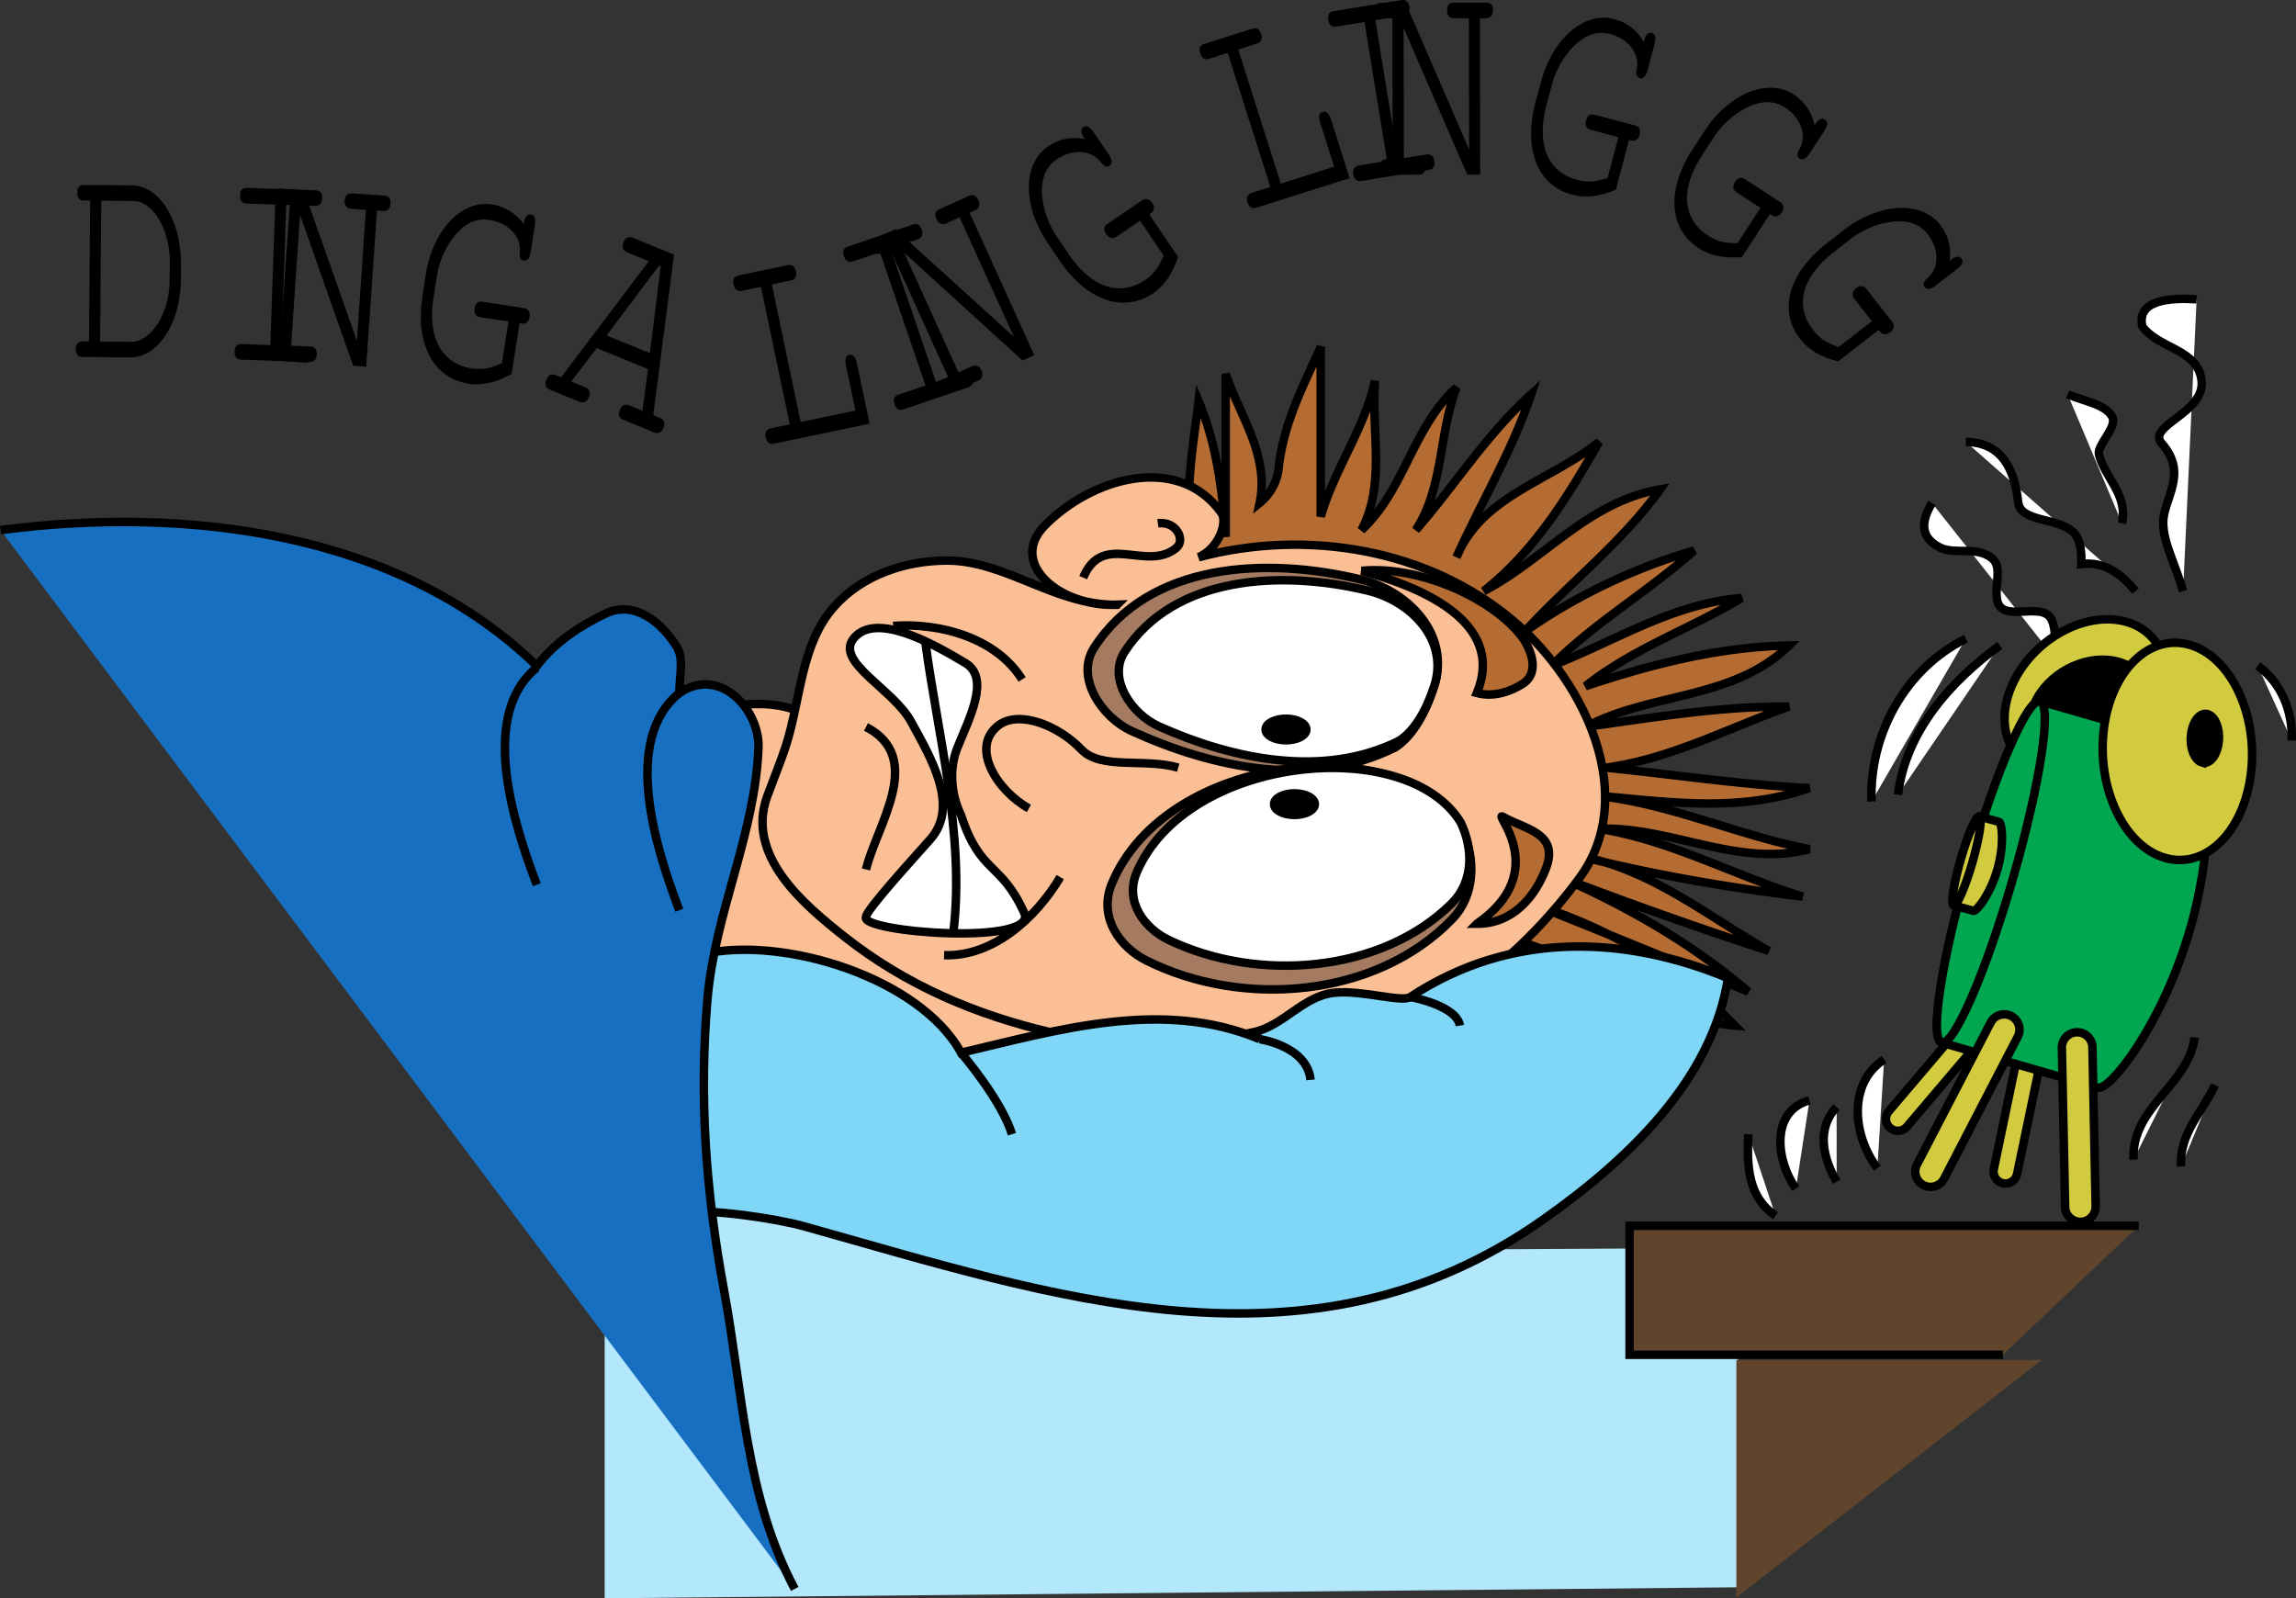 <svg xmlns="http://www.w3.org/2000/svg" xmlns:xlink="http://www.w3.org/1999/xlink" width="243.548" height="169.541"><rect width="100%" height="100%" fill="#333333" stroke="none"/><defs><path id="a" d="M2.266-1.64h-.657c-.484 0-.734.28-.75.796 0 .547.25.86.735.86l5.015.046c2.938.047 5.329-3.546 5.407-8.187v-1.781c.015-4.625-2.313-8.297-5.25-8.281l-5.016-.047c-.484 0-.734.25-.734.797-.016.546.234.859.718.859h.657zm1.171.015.126-14.938 3.14.032c2.156-.203 4.063 2.718 4.14 6.312l-.03 2.344c-.063 3.36-2.047 6.36-4.11 6.281Zm0 0"/><path id="b" d="m7.969-16.313 3.031.11c.484.016.766-.266.781-.813.016-.562-.219-.828-.719-.843l-7.25-.25c-.468-.016-.734.218-.75.78-.015.548.22.86.688.876l3.047.11L6.28-1.439l-3.047-.109c-.468-.016-.734.266-.75.781-.015.547.22.86.688.875l7.25.25c.484.016.765-.265.781-.812.016-.516-.219-.828-.719-.844l-3.03-.11Zm0 0"/><path id="c" d="m11.469.781 1.14-16.562.657.047c.484.03.75-.235.78-.782.048-.547-.187-.828-.671-.859l-3.39-.234c-.485-.032-.75.218-.797.765-.032.547.218.844.687.875l1.563.11-.954 13.906-5.64-16-2.485-.172c-.468-.031-.734.219-.78.766-.032.547.202.843.671.875l1.11.078L2.327-1.5l-.656-.047c-.469-.031-.734.25-.766.766-.047.547.203.86.656.89l3.391.235c.469.031.766-.25.813-.797.03-.516-.204-.828-.704-.86L3.5-1.421l.953-13.906L10.093.687Zm0 0"/><path id="d" d="m12.828-4.719.203.032c.453.078.781-.172.86-.704.078-.515-.125-.859-.61-.937L8.921-7c-.5-.078-.78.14-.858.688-.079.53.109.875.609.953l2.984.453-.703 4.422C9.593.125 8.86.234 7.72.062c-3.173-.5-4.69-3.312-4.017-7.514l.36-2.297c.265-1.781 1.187-3.625 2.343-4.766 1-.984 2.047-1.359 3.266-1.156 1.937.297 3.297 1.719 3.187 3.297-.093.625.047.953.391 1 .39.063.656-.25.766-.906l.437-2.875c.11-.672-.031-1.031-.437-1.094-.375-.063-.625.234-.735.906l-.015.094c-.844-1.125-1.97-1.86-3.375-2.078-3.204-.5-6.282 2.75-7 7.39L2.53-7.64c-.797 5.063 1.125 8.735 4.86 9.329 1.468.234 2.937-.11 4.593-1.032zm0 0"/><path id="e" d="m11.188-1.86-.579 4.438-1.421-.594c-.438-.171-.782 0-.97.47-.218.5-.093.89.345 1.062l3.265 1.343c.438.188.797 0 1.016-.5.187-.468.062-.843-.39-1.03l-.704-.282L13.953-14l-4.36-1.781c-.452-.188-.796-.047-1 .469-.202.5-.077.89.36 1.062l2.328.953L1.97-.984l-.594-.235c-.438-.187-.766 0-.953.469C.203-.25.328.14.75.313l3.172 1.296c.437.188.797 0 1.015-.5C5.125.641 5 .266 4.548.08l-1.5-.61L5.75-4.078Zm.203-1.687L6.797-5.422l5.578-7.422.172.063zm0 0"/><path id="f" d="m1.766-17.313 2.015-.421c.469-.094.656-.438.547-.97-.125-.546-.422-.75-.89-.655l-5.188 1.093c-.469.094-.672.407-.547.953.11.532.422.766.89.672l2.016-.422L3.672-2.469l-2.016.422c-.468.094-.656.453-.547.953.11.532.422.766.891.672l10.14-2.125-1.359-6.437c-.125-.625-.406-.954-.781-.86-.39.078-.5.469-.375 1.094l1.016 4.813L4.828-2.72zm0 0"/><path id="g" d="m1.64-18.094 2.86-.968c.469-.157.625-.532.453-1.047-.187-.516-.5-.688-.984-.516l-6.86 2.328c-.437.156-.593.485-.406 1 .172.516.5.719.938.563l2.89-.97L5.36-3.561l-2.89.968c-.438.156-.578.516-.406 1 .171.516.5.719.937.563L9.86-3.36c.468-.157.624-.532.453-1.047-.172-.485-.5-.688-.985-.516l-2.86.969zm0 0"/><path id="h" d="m10.469-4.75-6.86-15.11.594-.265c.453-.203.547-.578.328-1.078-.234-.5-.562-.64-1.015-.438L.422-20.234c-.438.187-.563.547-.328 1.047.218.5.594.656 1.015.468l1.438-.656L8.312-6.687-4.265-18.11l-2.265 1.03c-.438.188-.547.548-.313 1.048.219.5.563.656 1 .468l1-.468L1.328-2.438l-.594.282c-.421.187-.53.578-.312 1.047.219.5.594.656 1 .468l3.11-1.406c.421-.203.546-.578.327-1.078-.218-.469-.562-.656-1.015-.438l-1.422.641-5.75-12.687L9.219-4.188Zm0 0"/><path id="i" d="m6.172-12.188.156-.124c.39-.25.453-.657.14-1.11-.28-.422-.655-.531-1.077-.265L1.75-11.204c-.422.265-.469.625-.172 1.078.313.453.688.563 1.11.297l2.5-1.703 2.5 3.703c-.594 1.375-1.047 1.953-2 2.61C3.015-3.423 0-4.454-2.392-7.985l-1.296-1.922c-1.016-1.485-1.594-3.469-1.532-5.063.063-1.437.594-2.406 1.61-3.094 1.625-1.093 3.593-.968 4.562.235.375.531.703.672 1 .469.328-.22.297-.625-.078-1.172L.25-20.938c-.39-.562-.734-.75-1.078-.515-.313.219-.297.61.094 1.172l.046.078c-1.39-.266-2.703-.016-3.89.797-2.672 1.812-2.719 6.281-.078 10.172l1.297 1.922c2.875 4.25 6.765 5.609 9.906 3.5 1.219-.844 2.094-2.079 2.672-3.875zm0 0"/><path id="j" d="m.016-17.39 1.968-.626c.47-.14.625-.515.454-1.03-.172-.532-.485-.688-.954-.548L-3.562-18c-.47.156-.626.469-.454 1 .172.516.485.734.954.578l1.968-.61 4.516 14.22-1.969.609c-.469.156-.61.515-.453 1.015.156.516.484.72.953.563l9.875-3.125-1.984-6.266c-.203-.609-.516-.89-.875-.765-.375.11-.469.515-.266 1.125l1.485 4.687L4.53-3.172zm0 0"/><path id="k" d="m4.64-17.563 2.985-.484c.484-.078.703-.406.625-.953-.094-.531-.39-.766-.89-.688L.202-18.515c-.453.063-.656.375-.562.907.078.547.375.797.828.734l3.015-.5L5.875-2.641l-3.016.5c-.453.063-.656.407-.578.922.094.532.39.782.844.719l7.156-1.172c.485-.078.703-.406.61-.937-.079-.516-.375-.782-.875-.704l-2.985.485Zm0 0"/><path id="l" d="m11.5-.016-.031-16.593h.656c.484-.016.734-.313.734-.86 0-.547-.25-.812-.734-.797H8.719c-.485 0-.735.266-.735.813 0 .547.266.844.735.844h1.578l.031 13.937-6.75-15.578h-2.5c-.469 0-.719.266-.719.813 0 .546.25.843.72.843h1.109l.03 14.938h-.655c-.47 0-.72.297-.72.812 0 .547.266.844.72.844l3.406-.016c.468 0 .75-.296.75-.843 0-.516-.25-.813-.75-.813l-1.563.016-.031-13.938 6.75 15.578zm0 0"/><path id="m" d="m13.219-3.36.203.047c.469.126.797-.078.937-.609.125-.5-.03-.86-.515-.984l-4.25-1.125c-.485-.125-.781.062-.922.593-.14.532.015.875.5 1l2.922.782-1.14 4.328c-1.423.453-2.157.484-3.267.187C4.579.031 3.375-2.92 4.454-7.03l.61-2.25c.453-1.735 1.546-3.485 2.812-4.485 1.11-.89 2.172-1.14 3.39-.828 1.876.5 3.079 2.078 2.797 3.625-.14.61-.062.953.313 1.047.36.11.64-.203.813-.828l.75-2.813c.171-.671.093-1.03-.297-1.14-.391-.094-.657.172-.829.844l-.03.093c-.704-1.234-1.75-2.062-3.141-2.421-3.125-.844-6.532 2.062-7.735 6.609l-.61 2.25c-1.312 4.953.235 8.797 3.876 9.765 1.453.391 2.953.22 4.656-.53Zm0 0"/><path id="n" d="m13.625.969.172.11c.39.25.797.155 1.094-.298.28-.437.218-.828-.188-1.094L11-2.719c-.406-.281-.766-.187-1.063.266-.296.453-.25.844.157 1.125l2.531 1.64-2.438 3.75c-1.484-.015-2.203-.203-3.171-.843-2.688-1.75-2.907-4.953-.579-8.5l1.266-1.953c.984-1.5 2.578-2.813 4.094-3.36 1.328-.5 2.422-.39 3.469.281 1.625 1.063 2.28 2.922 1.546 4.297-.343.547-.343.891-.046 1.094.328.219.687.031 1.047-.516l1.593-2.437c.375-.578.39-.953.047-1.172-.328-.219-.672-.062-1.047.516l-.047.078c-.297-1.375-1.03-2.485-2.234-3.281-2.703-1.766-6.844-.079-9.422 3.859L5.437-5.922c-2.812 4.281-2.546 8.422.61 10.5 1.25.813 2.719 1.11 4.61.953zm0 0"/><path id="o" d="m12.563 5.36.124.156c.297.39.688.406 1.126.062.406-.312.484-.672.187-1.078l-2.703-3.469c-.297-.39-.672-.437-1.094-.11-.437.345-.515.735-.219 1.126l1.86 2.39-3.531 2.735c-1.407-.5-2.016-.922-2.72-1.844C3.61 2.797 4.439-.297 7.798-2.89L9.64-4.328c1.422-1.094 3.36-1.813 4.969-1.844 1.422-.031 2.422.422 3.188 1.406C19-3.219 19-1.25 17.828-.219c-.484.422-.61.75-.375 1.047.235.297.64.235 1.156-.172l2.297-1.781c.547-.422.688-.766.438-1.078-.235-.313-.61-.266-1.157.156l-.078.063c.172-1.407-.14-2.704-1.03-3.829-1.985-2.562-6.454-2.328-10.173.547L7.062-3.828C3.016-.688 1.907 3.297 4.22 6.282c.92 1.186 2.217 1.968 4.046 2.404Zm0 0"/></defs><path fill="#b3e7fb" d="M184.379 168.373v-36l-60.473.336-8.547-4.574-51.218-3.145v44.551"/><path fill="#fbbf96" d="M123.539 116.713c-17.082-1.3-36.578-2.113-53.281-6.48-5.352-10.383-2.922-22.196-2.16-33.122 5.722-1.226 11.964-3.82 16.98-1.507 7.242 3.335 10.754 11.578 17.805 16.289 5.14 3.437 9.945 6.363 13.84 10.718 3.671 4.114 8.336 8.016 6.816 14.102"/><path fill="none" stroke="#000" stroke-width=".9" d="M123.539 116.713c-17.082-1.3-36.578-2.113-53.281-6.48-5.352-10.383-2.922-22.196-2.16-33.122 5.722-1.226 11.964-3.82 16.98-1.507 7.242 3.335 10.754 11.578 17.805 16.289 5.14 3.437 9.945 6.363 13.84 10.718 3.671 4.114 8.336 8.016 6.816 14.102zm0 0"/><path fill="#fff" stroke="#000" stroke-width=".9" d="M73.86 74.951c-1.005 9.606.425 19.297.054 28.774-.305 7.707 1.602 15.43-.055 23.066"/><path fill="#60452c" stroke="#000" stroke-width=".9" d="M226.86 130.03h-54v13.679h39.597"/><path fill="#b56c32" d="M160.98 100.873c-.242-.246-1.199-1.2-1.441-1.441 8.309 1.816 15.766 8.652 24.48 9.359-5.93-6.113-13.511-10.426-21.601-12.96 7.703 3.07 15.371 6.214 23.039 9.358-6.016-5.128-12.934-9.082-20.156-12.238a477.35 477.35 0 0 0 22.32 7.922c-6.55-3.715-12.46-8.676-20.164-10.082 7.824 1.977 15.758 3.348 23.762 4.32-7.258-2.238-14-5.988-21.598-7.199 7.543-.281 14.711 4.145 22.32 2.16-8.02-1.527-15.515-5.195-23.761-5.761 7.89.582 15.742 2.07 23.761-.72-7.242-.335-14.402-1.445-21.601-2.16 6.894-.921 12.988-4.23 19.437-6.48-7.277-.058-14.422 1.172-21.597 2.16 6.945-3.691 15.695-2.859 21.597-8.64-7.46.148-14.57 1.984-21.597 4.32 5.023-4.004 11.125-6.086 16.558-9.36-7.363.598-13.5 4.626-20.16 7.2 4.594-4.633 10.293-7.895 15.121-12.238-6.465 1.914-12.476 4.761-18 8.636 4.703-5.133 10.293-9.418 14.399-15.117-7.618 1.293-12.258 7.43-18.72 10.8 5.395-4.265 8.911-9.98 12.243-15.839-5.05 4.113-12.453 5.684-15.121 12.238 2.59-5.785 5.887-11.242 7.918-17.28-4.734 4.245-8.09 9.66-12.238 14.401 2.984-4.601 2.422-10.21 4.32-15.12-4.64 4.187-5.508 10.886-10.082 15.12 2.594-4.898 1.02-10.582 1.441-15.84-1.136 5.114-4.316 9.407-5.761 14.399v-18c-1.832 4.14-3.938 7.988-4.477 12.941-.144 1.332-.844 2.68-2 3.618 1.04-5.04-2.059-9.145-3.602-13.68v17.28c-.355-4.922-.94-9.797-2.878-14.398-.473 4.308-2.051 12.11 0 16.558 0 0 29.16-5.398 38.16 14.762 8.996 20.156-6.121 21.598-7.203 24.84-1.079 3.238 2.882 2.16 2.882 2.16"/><path fill="none" stroke="#000" stroke-width=".9" d="M160.98 100.873c-.242-.246-1.199-1.2-1.441-1.441 8.309 1.816 15.766 8.652 24.48 9.359-5.93-6.113-13.511-10.426-21.601-12.96 7.703 3.07 15.371 6.214 23.039 9.358-6.016-5.128-12.934-9.082-20.156-12.238a477.35 477.35 0 0 0 22.32 7.922c-6.55-3.715-12.46-8.676-20.164-10.082 7.824 1.977 15.758 3.348 23.762 4.32-7.258-2.238-14-5.988-21.598-7.199 7.543-.281 14.711 4.145 22.32 2.16-8.02-1.527-15.515-5.195-23.761-5.761 7.89.582 15.742 2.07 23.761-.72-7.242-.335-14.402-1.445-21.601-2.16 6.894-.921 12.988-4.23 19.437-6.48-7.277-.058-14.422 1.172-21.597 2.16 6.945-3.691 15.695-2.859 21.597-8.64-7.46.148-14.57 1.984-21.597 4.32 5.023-4.004 11.125-6.086 16.558-9.36-7.363.598-13.5 4.626-20.16 7.2 4.594-4.633 10.293-7.895 15.121-12.238-6.465 1.914-12.476 4.761-18 8.636 4.703-5.133 10.293-9.418 14.399-15.117-7.618 1.293-12.258 7.43-18.72 10.8 5.395-4.265 8.911-9.98 12.243-15.839-5.05 4.113-12.453 5.684-15.121 12.238 2.59-5.785 5.887-11.242 7.918-17.28-4.734 4.245-8.09 9.66-12.238 14.401 2.984-4.601 2.422-10.21 4.32-15.12-4.64 4.187-5.508 10.886-10.082 15.12 2.594-4.898 1.02-10.582 1.441-15.84-1.136 5.114-4.316 9.407-5.761 14.399v-18c-1.832 4.14-3.938 7.988-4.477 12.941-.144 1.332-.844 2.68-2 3.618 1.04-5.04-2.059-9.145-3.602-13.68v17.28c-.355-4.922-.94-9.797-2.878-14.398-.473 4.308-2.051 12.11 0 16.558 0 0 29.16-5.398 38.16 14.762 8.996 20.156-6.121 21.598-7.203 24.84-1.079 3.238 2.882 2.16 2.882 2.16zm0 0"/><path fill="#fbbf96" d="M118.5 64.15c-6.504.106-11.828-4.675-18-4.687-4.34-.008-8.969 1.46-12.016 4.887-3.543 3.98-3.53 9.793-5.113 14.738-.496 1.55-1.355 3.656-1.977 5.348-2.343 6.355 3.918 11.55 8.2 14.937 12.96 10.234 29.84 12.668 46.183 12.246 13.051-.336 24.133-8.164 31.735-18.441 6.336-8.567.773-20.703-6.856-27.211-9.078-7.742-22.004-9.914-33.515-6.856 2.195-.976 3.097-3.765 2.418-4.71-4.63-6.438-13.805-3.676-18.735 1.351-3.953 4.027 1.645 8.668 7.676 8.398"/><path fill="none" stroke="#000" stroke-width=".9" d="M118.5 64.15c-6.504.106-11.828-4.675-18-4.687-4.34-.008-8.969 1.46-12.016 4.887-3.543 3.98-3.53 9.793-5.113 14.738-.496 1.55-1.355 3.656-1.977 5.348-2.343 6.355 3.918 11.55 8.2 14.937 12.96 10.234 29.84 12.668 46.183 12.246 13.051-.336 24.133-8.164 31.735-18.441 6.336-8.567.773-20.703-6.856-27.211-9.078-7.742-22.004-9.914-33.515-6.856 2.195-.976 3.097-3.765 2.418-4.71-4.63-6.438-13.805-3.676-18.735 1.351-3.953 4.027 1.645 8.668 7.676 8.398zm0 0"/><path fill="none" stroke="#000" stroke-width=".9" d="M122.82 55.51c1.946-.274 2.985 1.777 1.946 2.62-3.172 2.59-7.766-1.855-9.868 3.141"/><path fill="#a47b60" d="M148.02 79.271c1.8-1.171 3.187-3.562 4.128-6.539 1.707-5.39-2.703-10.02-7.777-11.257-10.016-2.446-22.516-1.836-28.332 7.265-1.977 3.098.758 7.328 4.023 8.817 8.586 3.918 19.165 6.164 27.957 1.714"/><path fill="none" stroke="#000" stroke-width=".9" d="M148.02 79.271c1.8-1.171 3.187-3.562 4.128-6.539 1.707-5.39-2.703-10.02-7.777-11.257-10.016-2.446-22.516-1.836-28.332 7.265-1.977 3.098.758 7.328 4.023 8.817 8.586 3.918 19.165 6.164 27.957 1.714zm0 0"/><path fill="#a47b60" d="M155.062 87.81c-6.234-10.609-31.355-8.011-37.125 5.926-1.472 3.551.844 6.735 3.657 8.145 10.258 5.137 24.383 3.937 32.422-4.36 2.476-2.55 2.562-6.398 1.046-9.71"/><path fill="none" stroke="#000" stroke-width=".9" d="M155.062 87.81c-6.234-10.609-31.355-8.011-37.125 5.926-1.472 3.551.844 6.735 3.657 8.145 10.258 5.137 24.383 3.937 32.422-4.36 2.476-2.55 2.562-6.398 1.046-9.71zm0 0"/><path fill="#7fd6f7" d="M74.398 101.232c8.704-2.043 23.227 2.528 27.543 10.438 10.301-2.418 21.383-5.762 31.68-1.438l-.723-.722c3.266-.672 5.317-3.875 8.653-4.207 2.98-.297 7.12 1.062 8.05.453 10.84-7.14 23.012-6.43 33.696-2.004-1.68 10.789-10.578 19.258-19.637 25.637-24.883 17.527-52.234 7.996-78.394.687-2.895-.808-9.86-1.863-13.028-1.484.399-9.184 2.403-27.36 2.16-27.36"/><path fill="none" stroke="#000" stroke-width=".9" d="M74.398 101.232c8.704-2.043 23.227 2.528 27.543 10.438 10.301-2.418 21.383-5.762 31.68-1.438l-.723-.722c3.266-.672 5.317-3.875 8.653-4.207 2.98-.297 7.12 1.062 8.05.453 10.84-7.14 23.012-6.43 33.696-2.004-1.68 10.789-10.578 19.258-19.637 25.637-24.883 17.527-52.234 7.996-78.394.687-2.895-.808-9.86-1.863-13.028-1.484.399-9.184 2.403-27.36 2.16-27.36zm0 0"/><path fill="none" stroke="#000" stroke-width=".9" d="M101.941 111.67s4.317 5.043 5.399 8.64m26.281-10.078s5.04.72 5.398 4.32m10.583-8.796s4.898.875 5.257 3.035"/><path fill="#fff" d="M101.941 86.47c-1.125-2.312-1.23-5.015-.414-7.077 1.246-3.141 3.57-7.446.88-9.059-3.708-2.23-9.571-5.426-11.856-2.613-2.016 2.488 4.203 5.37 6.086 8.816 2.09 3.828 5.175 8.95 2.05 12.484-1.945 2.2-6.828 7.528-6.828 8.25-.718 1.622 18.72 3.149 16.739-.539-2.477-5.386-4.59-3.96-6.657-10.261"/><path fill="none" stroke="#000" stroke-width=".9" d="M101.941 86.47c-1.125-2.312-1.23-5.015-.414-7.077 1.246-3.141 3.57-7.446.88-9.059-3.708-2.23-9.571-5.426-11.856-2.613-2.016 2.488 4.203 5.37 6.086 8.816 2.09 3.828 5.175 8.95 2.05 12.484-1.945 2.2-6.828 7.528-6.828 8.25-.718 1.622 18.72 3.149 16.739-.539-2.477-5.386-4.59-3.96-6.657-10.261zm0 0"/><path fill="none" stroke="#000" stroke-width=".9" d="M98.16 68.111c1.2 9.352 4.23 20.43 2.969 30.782M91.86 77.111c6.347 3.297 1.12 10.461 0 15.121m20.609.809c-2.61 4.383-7.164 8.469-12.328 8.281m8.277-29.25c-2.723-4.383-8.652-6.039-13.672-5.68"/><path fill="#fbbf96" stroke="#000" stroke-width=".9" d="M124.98 81.432c-3.527-1.043-8.195.261-10.28-1.934-2.376-2.504-6.579-4.207-8.759-2.574-3.105 2.324-.183 6.96 3.2 8.828"/><path fill="#fff" d="M154.941 87.236c-5.77-9.402-29.007-7.101-34.343 5.254-1.36 3.145.78 5.969 3.382 7.219 9.489 4.555 22.555 3.488 29.993-3.863 2.285-2.262 2.367-5.672.968-8.61"/><path fill="none" stroke="#000" stroke-width=".9" d="M154.941 87.236c-5.77-9.402-29.007-7.101-34.343 5.254-1.36 3.145.78 5.969 3.382 7.219 9.489 4.555 22.555 3.488 29.993-3.863 2.285-2.262 2.367-5.672.968-8.61zm0 0"/><path fill="#fff" d="M148.39 78.588c1.637-1.047 2.899-3.192 3.758-5.856 1.555-4.828-2.46-8.968-7.082-10.082-9.113-2.187-20.492-1.64-25.785 6.508-1.8 2.774.688 6.559 3.66 7.895 7.813 3.504 17.446 5.515 25.45 1.535"/><path fill="none" stroke="#000" stroke-width=".9" d="M148.39 78.588c1.637-1.047 2.899-3.192 3.758-5.856 1.555-4.828-2.46-8.968-7.082-10.082-9.113-2.187-20.492-1.64-25.785 6.508-1.8 2.774.688 6.559 3.66 7.895 7.813 3.504 17.446 5.515 25.45 1.535zm0 0"/><path fill="#b56c32" d="M156.66 97.99c3.832.012 6.172-2.875 7.317-5.847 1.457-3.782-2.168-4.149-4.54-5.493-1.257-.71 5.32 5.715-2.777 11.34"/><path fill="none" stroke="#000" stroke-width=".9" d="M156.66 97.99c3.832.012 6.172-2.875 7.317-5.847 1.457-3.782-2.168-4.149-4.54-5.493-1.257-.71 5.32 5.715-2.777 11.34zm0 0"/><path fill="#b56c32" d="M144.418 60.553c5.879 1.582 15.41 5.27 12.242 12.957 1.781.48 3.59-.153 4.871-.98 1.957-1.262.746-3.958-.238-5.173-3.402-4.195-11.113-7.394-16.875-6.804"/><path fill="none" stroke="#000" stroke-width=".9" d="M144.418 60.553c5.879 1.582 15.41 5.27 12.242 12.957 1.781.48 3.59-.153 4.871-.98 1.957-1.262.746-3.958-.238-5.173-3.402-4.195-11.113-7.394-16.875-6.804zm0 0"/><path d="M134.246 77.38c0 .634.969 1.145 2.164 1.145 1.195 0 2.164-.511 2.164-1.144 0-.633-.969-1.145-2.164-1.145-1.195 0-2.164.512-2.164 1.145"/><path fill="none" stroke="#000" stroke-width=".9" d="M134.246 77.38c0 .634.969 1.145 2.164 1.145 1.195 0 2.164-.511 2.164-1.144 0-.633-.969-1.145-2.164-1.145-1.195 0-2.164.512-2.164 1.145zm0 0"/><path d="M135.144 85.303c0 .629.97 1.144 2.165 1.144s2.164-.515 2.164-1.144c0-.633-.97-1.149-2.164-1.149-1.196 0-2.165.516-2.165 1.149"/><path fill="none" stroke="#000" stroke-width=".9" d="M135.144 85.303c0 .629.97 1.144 2.165 1.144s2.164-.515 2.164-1.144c0-.633-.97-1.149-2.164-1.149-1.196 0-2.165.516-2.165 1.149zm0 0"/><path fill="#176fc1" stroke="#000" stroke-width=".9" d="M84.3 168.549c-5.253-9.91-5.476-20.738-7.511-31.754-1.937-10.473-2.64-20.438-1.738-30.875.793-9.152 5.09-17.55 5.402-26.656.133-3.903-4.035-8.696-8.394-5.754 0-1.68.52-3.617-.258-4.88-1.621-2.62-4.504-5-7.559-3.546-2.734 1.3-5.371 3.04-7.3 5.547C42.214 56.36 19.675 53.658.058 56.232"/><path fill="none" stroke="#000" stroke-width=".9" d="M72.059 73.51c-6.067 4.937-2.63 16.136 0 23.043M56.941 70.81c-6.07 4.938-2.629 16.137 0 23.04"/><path fill="#fff" stroke="#000" stroke-width=".9" d="M199.86 112.389c-3.91 2.53-3.31 8.129-.72 11.523m-4.32-6.48c-2.18 2.273-1.445 5.43 0 7.918m-2.879-8.637c-4.23 1.18-3.504 6.523-1.441 9.36m-5.043-5.763c-.176 3.43-.02 6.692 2.883 8.641m44.457-18.898c-.656 5.074-6.766 7.41-6.477 12.957m8.637-7.918c-1.309 2.836-3.828 5.16-3.598 8.64m8.129-53.105c2.485 1.777 3.727 4.824 3.602 7.922m-10.082-46.801c-2.64-.176-6.418.004-5.762 2.879 1.742 2.398 5.926 2.379 6.29 5.781.358 3.403-5.884 4.758-4.227 6.633 2.886 3.262.113 5.906.152 8.453.035 2.16 1.254 4.266 2.11 7.215M219.328 41.83c1.688.719 3.973 1.047 4.711 2.344.637 1.113-1.633 3.027-1.39 4.027.601 2.488 3.093 4.23 2.44 7.309m-16.562-8.64c3.828.077 5.153 2.874 5.555 6.421.234 2.082 4.074 1.59 5.805 3.117.765.676.957 2.156.882 3.422 2.5-.312 4.317 1.121 5.758 2.879M204.93 53.35c-.82 1.414-1.68 3.472.867 4.738 1.55.773 3.922-.192 5.512 1.137 1.046.879.347 2.472.496 4.168.27 2.98 4.78.203 5.808 2.328.66 1.363.117 3.316.996 4.906m-6.48-2.16c-5.176 3.754-9.973 9.086-10.8 15.84m7.198-16.559c-6.437 3.188-10.265 10.191-10 17.277"/><path fill="#d2cb3f" d="M212.469 125.514a1.262 1.262 0 0 0 1.492-.977l2.687-12.894a1.262 1.262 0 0 0-2.472-.516l-2.684 12.894c-.14.68.297 1.348.977 1.493"/><path fill="none" stroke="#000" stroke-width=".9" d="M212.469 125.514a1.262 1.262 0 0 0 1.492-.977l2.687-12.894a1.262 1.262 0 0 0-2.472-.516l-2.684 12.894c-.14.68.297 1.348.977 1.493zm0 0"/><path fill="#d2cb3f" d="M200.5 119.654c.531.45 1.324.387 1.777-.144l8.528-10.035a1.262 1.262 0 0 0-1.922-1.633l-8.528 10.035a1.258 1.258 0 0 0 .145 1.777"/><path fill="none" stroke="#000" stroke-width=".9" d="M200.5 119.654c.531.45 1.324.387 1.777-.144l8.528-10.035a1.262 1.262 0 0 0-1.922-1.633l-8.528 10.035a1.258 1.258 0 0 0 .145 1.777zm0 0"/><path fill="#d2cb3f" d="M216.754 81.932c4.039 1.207 9.308-1.38 11.762-5.782 2.453-4.402 1.168-8.949-2.872-10.16-4.042-1.207-9.308 1.383-11.761 5.785-2.457 4.403-1.172 8.95 2.87 10.157"/><path fill="none" stroke="#000" stroke-width=".9" d="M216.754 81.932c4.039 1.207 9.308-1.38 11.762-5.782 2.453-4.402 1.168-8.949-2.872-10.16-4.042-1.207-9.308 1.383-11.761 5.785-2.457 4.403-1.172 8.95 2.87 10.157zm0 0"/><path d="M218.64 81.299c3.126.933 7.04-.785 8.743-3.844 1.703-3.059.554-6.293-2.567-7.226-3.12-.934-7.035.789-8.742 3.843-1.703 3.059-.555 6.293 2.567 7.227"/><path fill="none" stroke="#000" stroke-width=".9" d="M218.64 81.299c3.126.933 7.04-.785 8.743-3.844 1.703-3.059.554-6.293-2.567-7.226-3.12-.934-7.035.789-8.742 3.843-1.703 3.059-.555 6.293 2.567 7.227zm0 0"/><path fill="#00a650" d="M222.52 115.373c1.296.375 6.898-6.789 9.785-16.789 2.882-10 1.957-19.047.66-19.422l-16.563-4.777c-1.297-.375-4.683 7.43-7.57 17.43-2.883 9.996-4.172 18.406-2.875 18.78l16.562 4.778"/><path fill="none" stroke="#000" stroke-width=".9" d="M222.52 115.373c1.296.375 6.898-6.789 9.785-16.789 2.882-10 1.957-19.047.66-19.422l-16.563-4.777c-1.297-.375-4.683 7.43-7.57 17.43-2.883 9.996-4.172 18.406-2.875 18.78zm0 0"/><path fill="#00a650" d="M213.527 93.17c2.887-10 4.172-18.41 2.875-18.785-1.297-.375-4.683 7.43-7.57 17.43-2.883 9.996-4.172 18.406-2.875 18.78 1.297.376 4.687-7.429 7.57-17.425"/><path fill="none" stroke="#000" stroke-width=".9" d="M213.527 93.17c2.887-10 4.172-18.41 2.875-18.785-1.297-.375-4.683 7.43-7.57 17.43-2.883 9.996-4.172 18.406-2.875 18.78 1.297.376 4.687-7.429 7.57-17.425zm0 0"/><path fill="#d2cb3f" d="M229.598 90.982c4.312 1.29 8.418-2.718 9.171-8.949.758-6.23-2.125-12.324-6.433-13.613-4.313-1.29-8.418 2.719-9.176 8.945-.754 6.23 2.129 12.328 6.438 13.617"/><path fill="none" stroke="#000" stroke-width=".9" d="M229.598 90.982c4.312 1.29 8.418-2.718 9.171-8.949.758-6.23-2.125-12.324-6.433-13.613-4.313-1.29-8.418 2.719-9.176 8.945-.754 6.23 2.129 12.328 6.438 13.617zm0 0"/><path d="M233.57 80.88c.809.243 1.602-.71 1.774-2.124.172-1.418-.344-2.762-1.153-3.004-.808-.238-1.601.71-1.773 2.129-.172 1.414.344 2.758 1.152 3"/><path fill="none" stroke="#000" stroke-width=".9" d="M233.57 80.88c.809.243 1.602-.71 1.774-2.124.172-1.418-.344-2.762-1.153-3.004-.808-.238-1.601.71-1.773 2.129-.172 1.414.344 2.758 1.152 3zm0 0"/><path fill="#d2cb3f" d="M220.71 129.607a1.617 1.617 0 0 0 1.587-1.652l-.344-16.914a1.622 1.622 0 0 0-3.242.066l.348 16.914a1.618 1.618 0 0 0 1.652 1.586"/><path fill="none" stroke="#000" stroke-width=".9" d="M220.71 129.607a1.617 1.617 0 0 0 1.587-1.652l-.344-16.914a1.622 1.622 0 0 0-3.242.066l.348 16.914a1.618 1.618 0 0 0 1.652 1.586zm0 0"/><path fill="#d2cb3f" d="M204.035 125.717a1.623 1.623 0 0 0 2.188-.692l7.789-15.02a1.62 1.62 0 1 0-2.875-1.491l-7.793 15.02a1.62 1.62 0 0 0 .691 2.183"/><path fill="none" stroke="#000" stroke-width=".9" d="M204.035 125.717a1.623 1.623 0 0 0 2.188-.692l7.789-15.02a1.62 1.62 0 1 0-2.875-1.491l-7.793 15.02a1.62 1.62 0 0 0 .691 2.183zm0 0"/><path fill="#d2cb3f" d="M209.32 96.615c.336.098 1.797-1.77 2.551-4.375.75-2.605.508-4.965.172-5.062l-2.078-.574c-.336-.098-1.219 1.937-1.973 4.542-.75 2.606-1.086 4.797-.746 4.895l2.074.574"/><path fill="none" stroke="#000" stroke-width=".9" d="M209.32 96.615c.336.098 1.797-1.77 2.551-4.375.75-2.605.508-4.965.172-5.062l-2.078-.574c-.336-.098-1.219 1.937-1.973 4.542-.75 2.606-1.086 4.797-.746 4.895zm0 0"/><path fill="#d2cb3f" d="M209.219 91.498c.75-2.605 1.086-4.797.746-4.894-.336-.098-1.219 1.937-1.973 4.542-.75 2.606-1.086 4.797-.746 4.895.336.098 1.219-1.937 1.973-4.543"/><path fill="none" stroke="#000" stroke-width=".9" d="M209.219 91.498c.75-2.605 1.086-4.797.746-4.894-.336-.098-1.219 1.937-1.973 4.542-.75 2.606-1.086 4.797-.746 4.895.336.098 1.219-1.937 1.973-4.543zm0 0"/><path fill="#60452c" d="M216.586 144.252h-32.399v25.2"/><use xlink:href="#a" width="100%" height="100%" x="182.075" y="333.65" transform="translate(-174.898 -295.799)"/><use xlink:href="#b" width="100%" height="100%" x="197.294" y="333.842" transform="translate(-174.898 -295.799)"/><use xlink:href="#c" width="100%" height="100%" x="202.273" y="333.918" transform="translate(-174.898 -295.799)"/><use xlink:href="#d" width="100%" height="100%" x="217.182" y="334.807" transform="translate(-174.898 -295.799)"/><use xlink:href="#e" width="100%" height="100%" x="232.442" y="336.806" transform="translate(-174.898 -295.799)"/><use xlink:href="#f" width="100%" height="100%" x="255.002" y="343.284" transform="translate(-174.898 -295.799)"/><use xlink:href="#g" width="100%" height="100%" x="267.711" y="340.258" transform="translate(-174.898 -295.799)"/><use xlink:href="#h" width="100%" height="100%" x="274.139" y="338.221" transform="translate(-174.898 -295.799)"/><use xlink:href="#i" width="100%" height="100%" x="290.641" y="330.738" transform="translate(-174.898 -295.799)"/><use xlink:href="#j" width="100%" height="100%" x="306.23" y="318.448" transform="translate(-174.898 -295.799)"/><use xlink:href="#k" width="100%" height="100%" x="316.153" y="315.501" transform="translate(-174.898 -295.799)"/><use xlink:href="#l" width="100%" height="100%" x="320.41" y="314.342" transform="translate(-174.898 -295.799)"/><use xlink:href="#m" width="100%" height="100%" x="334.471" y="314.006" transform="translate(-174.898 -295.799)"/><use xlink:href="#n" width="100%" height="100%" x="349.018" y="317.536" transform="translate(-174.898 -295.799)"/><use xlink:href="#o" width="100%" height="100%" x="361.607" y="325.441" transform="translate(-174.898 -295.799)"/></svg>
